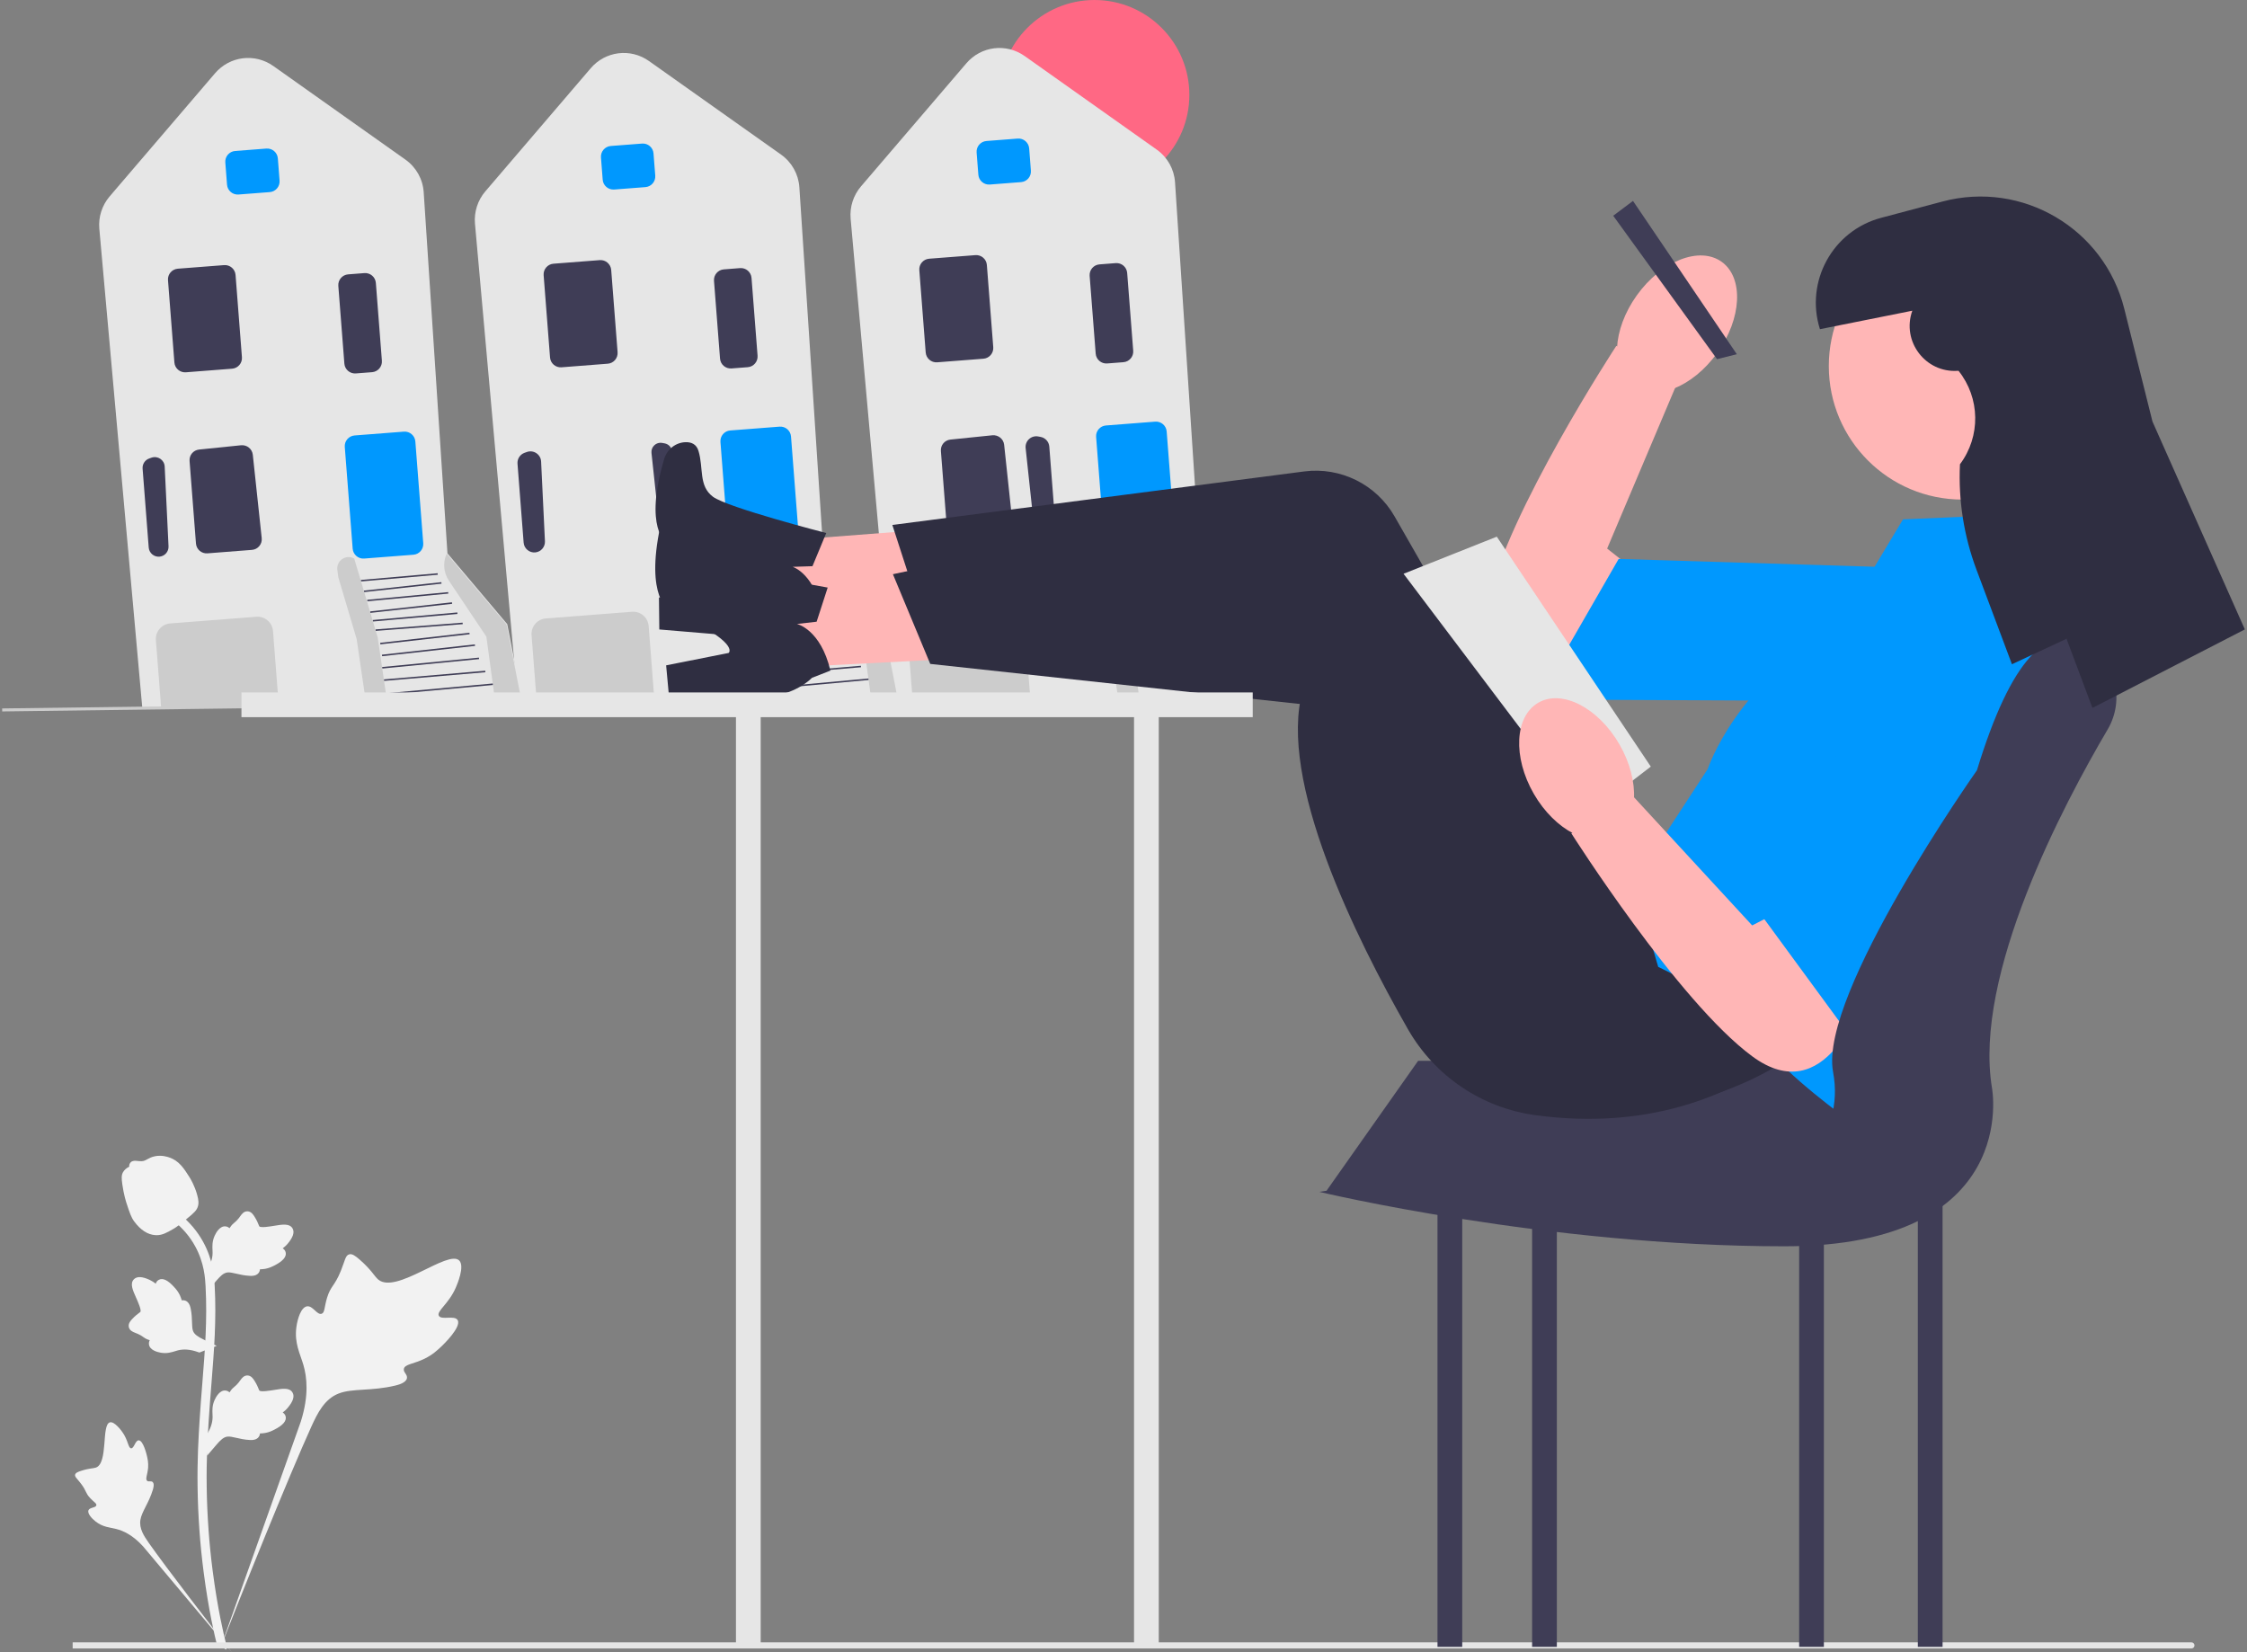 <svg width="136" height="100" viewBox="0 0 136 100" fill="none" xmlns="http://www.w3.org/2000/svg">
<rect x="0" y="0" width="136" height="100" fill="#808080" stroke="none"/>
<g clip-path="url(#clip0_332_8725)">
<path d="M66.244 11.483C69.415 11.483 71.986 8.913 71.986 5.742C71.986 2.571 69.415 0 66.244 0C63.074 0 60.503 2.571 60.503 5.742C60.503 8.913 63.074 11.483 66.244 11.483Z" fill="#FF6884"/>
<path d="M60.574 42.15L54.086 42.24L51.485 13.237C51.422 12.533 51.649 11.821 52.109 11.284L58.489 3.831C59.382 2.788 60.9 2.6 62.021 3.394L70.011 9.055C70.663 9.517 71.067 10.239 71.119 11.036L72.556 32.888L76.169 37.166L76.177 37.175L77.102 41.922L60.574 42.15Z" fill="#E6E6E6"/>
<path d="M59.215 10.575L59.11 9.229C59.083 8.873 59.349 8.562 59.705 8.534L61.596 8.387C61.951 8.36 62.263 8.627 62.291 8.982L62.395 10.328C62.422 10.683 62.156 10.995 61.801 11.022L59.909 11.169C59.554 11.197 59.242 10.93 59.215 10.575V10.575Z" fill="#0098FE"/>
<path d="M56.028 21.334L55.642 16.354C55.614 15.998 55.881 15.687 56.236 15.659L59.036 15.442C59.391 15.414 59.703 15.681 59.73 16.036L60.117 21.017C60.144 21.372 59.878 21.684 59.523 21.711L56.723 21.929C56.367 21.956 56.056 21.689 56.028 21.334V21.334Z" fill="#3F3D56"/>
<path d="M63.262 32.501C62.923 32.516 62.629 32.262 62.592 31.924L62.077 27.122C62.055 26.916 62.129 26.719 62.28 26.578C62.432 26.438 62.635 26.38 62.837 26.417L62.982 26.444C63.269 26.497 63.486 26.738 63.509 27.029L63.879 31.805C63.893 31.982 63.836 32.152 63.718 32.284C63.606 32.411 63.453 32.487 63.286 32.5C63.278 32.5 63.27 32.501 63.262 32.501Z" fill="#3F3D56"/>
<path d="M57.336 32.293L56.948 27.298C56.921 26.945 57.175 26.641 57.527 26.605L60.067 26.345C60.419 26.313 60.738 26.567 60.776 26.92L61.315 31.965C61.333 32.141 61.282 32.312 61.169 32.447C61.056 32.583 60.898 32.665 60.722 32.678L58.03 32.887C57.675 32.915 57.364 32.648 57.336 32.293V32.293Z" fill="#3F3D56"/>
<path d="M72.642 34.539L74.912 37.93L75.45 41.9L77.046 41.878L76.135 37.195L72.511 32.906C72.268 33.436 72.318 34.054 72.642 34.539Z" fill="#CCCCCC"/>
<path d="M75.298 40.764L68.831 41.355L68.839 41.445L75.306 40.854L75.298 40.764Z" fill="#3F3D56"/>
<path d="M74.843 39.992L68.709 40.517L68.717 40.607L74.851 40.083L74.843 39.992Z" fill="#3F3D56"/>
<path d="M74.461 39.197L68.599 39.768L68.608 39.858L74.47 39.288L74.461 39.197Z" fill="#3F3D56"/>
<path d="M74.216 38.397L68.592 39.022L68.602 39.112L74.226 38.487L74.216 38.397Z" fill="#3F3D56"/>
<path d="M73.887 37.692L68.484 38.303L68.495 38.394L73.897 37.783L73.887 37.692Z" fill="#3F3D56"/>
<path d="M73.476 37.082L68.199 37.491L68.206 37.582L73.483 37.173L73.476 37.082Z" fill="#3F3D56"/>
<path d="M73.152 36.465L68.029 36.923L68.037 37.014L73.161 36.556L73.152 36.465Z" fill="#3F3D56"/>
<path d="M72.83 35.851L67.874 36.402L67.884 36.492L72.84 35.942L72.83 35.851Z" fill="#3F3D56"/>
<path d="M72.6 35.232L67.7 35.7L67.709 35.79L72.609 35.323L72.6 35.232Z" fill="#3F3D56"/>
<path d="M72.187 34.631L67.5 35.143L67.51 35.233L72.197 34.722L72.187 34.631Z" fill="#3F3D56"/>
<path d="M71.963 34.091L67.31 34.498L67.317 34.589L71.971 34.182L71.963 34.091Z" fill="#3F3D56"/>
<path d="M66.821 32.608L66.343 26.446C66.315 26.091 66.582 25.779 66.937 25.752L69.919 25.52C70.274 25.493 70.586 25.76 70.613 26.115L71.091 32.277C71.119 32.632 70.852 32.944 70.497 32.971L67.515 33.203C67.16 33.23 66.849 32.963 66.821 32.608Z" fill="#0098FE"/>
<path d="M60.574 42.151L55.27 42.224L55.227 42.224L54.91 38.14C54.87 37.623 55.258 37.17 55.774 37.13L60.988 36.725C61.504 36.685 61.957 37.073 61.997 37.59L62.34 42.014L62.295 42.017L60.574 42.151Z" fill="#CCCCCC"/>
<path d="M66.317 21.404L65.951 16.696C65.924 16.341 66.19 16.029 66.546 16.002L67.528 15.925C67.884 15.898 68.195 16.164 68.223 16.52L68.588 21.228C68.616 21.583 68.349 21.895 67.994 21.922L67.011 21.998C66.656 22.026 66.344 21.759 66.317 21.404V21.404Z" fill="#3F3D56"/>
<path d="M68.918 41.96L68.335 37.983L67.222 34.231L66.913 33.203C66.422 32.922 65.821 33.324 65.893 33.886L65.95 34.329L67.063 38.082L67.646 42.059" fill="#CCCCCC"/>
<path d="M37.837 42.453L31.349 42.542L28.748 13.539C28.685 12.835 28.912 12.123 29.372 11.586L35.751 4.133C36.644 3.09 38.163 2.902 39.283 3.696L47.274 9.357C47.925 9.819 48.329 10.541 48.382 11.338L49.818 33.19L53.432 37.468L53.44 37.477L54.364 42.224L37.837 42.453Z" fill="#E6E6E6"/>
<path d="M36.478 10.877L36.374 9.531C36.346 9.176 36.613 8.864 36.968 8.836L38.86 8.69C39.215 8.662 39.527 8.929 39.554 9.284L39.659 10.63C39.686 10.986 39.42 11.297 39.064 11.325L37.173 11.471C36.818 11.499 36.506 11.232 36.478 10.877Z" fill="#0098FE"/>
<path d="M33.291 21.636L32.904 16.656C32.877 16.3 33.143 15.989 33.499 15.961L36.299 15.744C36.654 15.716 36.965 15.983 36.993 16.338L37.38 21.319C37.407 21.674 37.141 21.986 36.785 22.013L33.985 22.231C33.63 22.258 33.318 21.991 33.291 21.636V21.636Z" fill="#3F3D56"/>
<path d="M39.606 26.947C39.476 27.067 39.412 27.238 39.431 27.414L39.946 32.217C39.977 32.507 40.23 32.724 40.522 32.712C40.675 32.706 40.813 32.639 40.913 32.526C41.014 32.412 41.063 32.266 41.052 32.114L40.681 27.338C40.662 27.088 40.476 26.881 40.229 26.835L40.084 26.809C40.035 26.799 39.986 26.797 39.938 26.801C39.815 26.81 39.699 26.861 39.606 26.947Z" fill="#3F3D56"/>
<path d="M31.926 33.289C31.789 33.176 31.707 33.017 31.693 32.841L31.322 28.065C31.3 27.773 31.477 27.502 31.752 27.405L31.891 27.356C32.085 27.288 32.295 27.315 32.466 27.43C32.637 27.545 32.741 27.729 32.751 27.935L32.983 32.76C32.999 33.099 32.748 33.395 32.41 33.433C32.402 33.434 32.395 33.435 32.387 33.435C32.219 33.448 32.056 33.397 31.926 33.289H31.926Z" fill="#3F3D56"/>
<path d="M49.906 34.841L52.175 38.232L52.714 42.202L54.31 42.18L53.398 37.497L49.775 33.208C49.532 33.738 49.581 34.356 49.906 34.841H49.906Z" fill="#CCCCCC"/>
<path d="M52.562 41.066L46.095 41.657L46.103 41.748L52.57 41.157L52.562 41.066Z" fill="#3F3D56"/>
<path d="M52.106 40.294L45.972 40.819L45.979 40.909L52.114 40.385L52.106 40.294Z" fill="#3F3D56"/>
<path d="M51.724 39.499L45.861 40.07L45.87 40.16L51.733 39.59L51.724 39.499Z" fill="#3F3D56"/>
<path d="M51.478 38.699L45.855 39.324L45.865 39.414L51.488 38.789L51.478 38.699Z" fill="#3F3D56"/>
<path d="M51.15 37.994L45.747 38.605L45.757 38.696L51.16 38.085L51.15 37.994Z" fill="#3F3D56"/>
<path d="M50.738 37.384L45.462 37.793L45.469 37.884L50.745 37.475L50.738 37.384Z" fill="#3F3D56"/>
<path d="M50.415 36.767L45.292 37.226L45.3 37.316L50.423 36.858L50.415 36.767Z" fill="#3F3D56"/>
<path d="M50.093 36.153L45.137 36.704L45.147 36.794L50.103 36.244L50.093 36.153Z" fill="#3F3D56"/>
<path d="M49.863 35.534L44.963 36.002L44.971 36.092L49.871 35.625L49.863 35.534Z" fill="#3F3D56"/>
<path d="M49.449 34.933L44.763 35.445L44.773 35.535L49.459 35.024L49.449 34.933Z" fill="#3F3D56"/>
<path d="M49.226 34.393L44.573 34.8L44.581 34.891L49.234 34.484L49.226 34.393Z" fill="#3F3D56"/>
<path d="M44.084 32.91L43.605 26.748C43.578 26.393 43.844 26.081 44.2 26.054L47.181 25.823C47.537 25.795 47.848 26.062 47.876 26.417L48.354 32.579C48.382 32.934 48.115 33.245 47.76 33.273L44.778 33.505C44.423 33.532 44.111 33.265 44.084 32.91Z" fill="#0098FE"/>
<path d="M37.837 42.453L32.532 42.526L32.49 42.526L32.173 38.442C32.133 37.925 32.52 37.472 33.037 37.432L38.25 37.028C38.767 36.987 39.22 37.375 39.26 37.892L39.603 42.316L39.558 42.319L37.837 42.453Z" fill="#CCCCCC"/>
<path d="M43.58 21.706L43.215 16.998C43.187 16.643 43.454 16.331 43.809 16.304L44.792 16.227C45.147 16.2 45.459 16.466 45.486 16.822L45.852 21.53C45.879 21.885 45.613 22.197 45.257 22.224L44.275 22.3C43.919 22.328 43.608 22.061 43.58 21.706V21.706Z" fill="#3F3D56"/>
<path d="M46.181 42.262L45.598 38.285L44.484 34.533L44.176 33.506C43.684 33.224 43.083 33.626 43.155 34.188L43.212 34.632L44.326 38.384L44.909 42.361" fill="#CCCCCC"/>
<path d="M15.1 42.755L8.612 42.844L6.011 13.841C5.948 13.137 6.176 12.425 6.635 11.889L13.015 4.435C13.908 3.392 15.426 3.204 16.547 3.998L24.537 9.659C25.189 10.121 25.593 10.843 25.645 11.64L27.082 33.492L30.696 37.77L30.703 37.779L31.628 42.527L15.1 42.755L15.1 42.755Z" fill="#E6E6E6"/>
<path d="M13.741 11.179L13.637 9.833C13.609 9.478 13.876 9.166 14.231 9.138L16.122 8.992C16.478 8.964 16.789 9.231 16.817 9.586L16.921 10.932C16.949 11.288 16.682 11.599 16.327 11.627L14.436 11.773C14.08 11.801 13.769 11.534 13.741 11.179Z" fill="#0098FE"/>
<path d="M10.555 21.938L10.168 16.958C10.14 16.602 10.407 16.291 10.762 16.263L13.562 16.046C13.918 16.018 14.229 16.285 14.257 16.64L14.643 21.621C14.671 21.976 14.404 22.288 14.049 22.315L11.249 22.533C10.894 22.56 10.582 22.294 10.555 21.938V21.938Z" fill="#3F3D56"/>
<path d="M9.03 27.75L9.169 27.701C9.548 27.568 9.949 27.837 9.968 28.239L10.2 33.064C10.216 33.38 9.983 33.654 9.668 33.69C9.33 33.728 9.028 33.478 9.001 33.139L8.631 28.363C8.61 28.092 8.774 27.84 9.03 27.75V27.75V27.75Z" fill="#3F3D56"/>
<path d="M11.861 32.897L11.474 27.902C11.446 27.549 11.7 27.245 12.052 27.209L14.592 26.949C14.947 26.916 15.263 27.171 15.301 27.524L15.84 32.569C15.859 32.745 15.807 32.916 15.694 33.051C15.582 33.187 15.423 33.269 15.247 33.282L12.556 33.491C12.2 33.519 11.889 33.252 11.861 32.897H11.861Z" fill="#3F3D56"/>
<path d="M27.168 35.143L29.438 38.534L29.977 42.504L31.573 42.482L30.661 37.799L27.037 33.51C26.794 34.04 26.844 34.658 27.168 35.143H27.168Z" fill="#CCCCCC"/>
<path d="M29.824 41.368L23.357 41.959L23.366 42.05L29.832 41.459L29.824 41.368Z" fill="#3F3D56"/>
<path d="M29.369 40.596L23.234 41.121L23.242 41.211L29.377 40.687L29.369 40.596Z" fill="#3F3D56"/>
<path d="M28.988 39.802L23.125 40.372L23.134 40.463L28.996 39.892L28.988 39.802Z" fill="#3F3D56"/>
<path d="M28.741 39.001L23.117 39.626L23.127 39.716L28.751 39.092L28.741 39.001Z" fill="#3F3D56"/>
<path d="M28.412 38.296L23.01 38.907L23.02 38.998L28.422 38.387L28.412 38.296Z" fill="#3F3D56"/>
<path d="M28.001 37.686L22.725 38.096L22.732 38.186L28.008 37.777L28.001 37.686Z" fill="#3F3D56"/>
<path d="M27.679 37.069L22.556 37.528L22.564 37.618L27.687 37.16L27.679 37.069Z" fill="#3F3D56"/>
<path d="M27.355 36.455L22.399 37.006L22.41 37.096L27.366 36.546L27.355 36.455Z" fill="#3F3D56"/>
<path d="M27.125 35.837L22.226 36.304L22.234 36.394L27.134 35.927L27.125 35.837Z" fill="#3F3D56"/>
<path d="M26.713 35.235L22.026 35.747L22.036 35.837L26.723 35.326L26.713 35.235Z" fill="#3F3D56"/>
<path d="M26.489 34.695L21.836 35.102L21.844 35.193L26.497 34.786L26.489 34.695Z" fill="#3F3D56"/>
<path d="M21.346 33.212L20.868 27.05C20.841 26.695 21.107 26.384 21.463 26.356L24.444 26.125C24.799 26.097 25.111 26.364 25.139 26.719L25.617 32.881C25.644 33.236 25.378 33.547 25.022 33.575L22.041 33.806C21.686 33.834 21.374 33.567 21.346 33.212H21.346Z" fill="#0098FE"/>
<path d="M15.1 42.755L9.796 42.828L9.753 42.828L9.436 38.744C9.396 38.227 9.784 37.774 10.301 37.734L15.514 37.33C16.031 37.289 16.483 37.677 16.524 38.194L16.867 42.618L16.821 42.621L15.1 42.755Z" fill="#CCCCCC"/>
<path d="M20.843 22.008L20.477 17.3C20.45 16.945 20.717 16.633 21.072 16.606L22.055 16.529C22.41 16.502 22.721 16.768 22.749 17.124L23.114 21.832C23.142 22.187 22.875 22.498 22.52 22.526L21.537 22.602C21.182 22.63 20.87 22.363 20.843 22.008V22.008Z" fill="#3F3D56"/>
<path d="M23.444 42.564L22.861 38.587L21.747 34.835L21.439 33.808C20.947 33.526 20.346 33.928 20.418 34.49L20.475 34.934L21.589 38.686L22.172 42.663" fill="#CCCCCC"/>
<path d="M83.217 41.801L0.131 42.878L0.133 43.06L83.22 41.983L83.217 41.801Z" fill="#CCCCCC"/>
<path d="M27.698 79.898C27.512 79.584 26.708 79.92 26.56 79.635C26.413 79.352 27.16 78.92 27.587 77.933C27.664 77.755 28.149 76.633 27.79 76.287C27.109 75.631 23.993 78.338 22.902 77.452C22.663 77.258 22.496 76.87 21.771 76.24C21.483 75.989 21.309 75.876 21.14 75.918C20.901 75.978 20.882 76.298 20.626 76.927C20.241 77.872 20.013 77.815 19.789 78.568C19.623 79.127 19.661 79.453 19.465 79.516C19.188 79.606 18.933 79.012 18.581 79.066C18.223 79.12 18.006 79.811 17.938 80.328C17.809 81.298 18.166 81.939 18.363 82.612C18.578 83.344 18.705 84.457 18.21 86.032L13.303 99.857C14.386 97.02 17.523 89.244 18.841 86.354C19.221 85.52 19.641 84.673 20.504 84.34C21.334 84.018 22.475 84.21 23.929 83.86C24.099 83.819 24.57 83.699 24.629 83.422C24.678 83.192 24.401 83.065 24.444 82.85C24.501 82.562 25.046 82.558 25.716 82.226C26.188 81.992 26.483 81.714 26.736 81.474C26.812 81.402 27.946 80.315 27.698 79.898H27.698V79.898Z" fill="#F2F2F2"/>
<path d="M8.394 87.176C8.186 87.177 8.119 87.668 7.937 87.659C7.755 87.649 7.759 87.158 7.397 86.663C7.332 86.574 6.922 86.012 6.648 86.089C6.13 86.234 6.559 88.544 5.81 88.824C5.645 88.885 5.407 88.856 4.888 89.029C4.682 89.098 4.576 89.151 4.548 89.246C4.509 89.381 4.66 89.483 4.895 89.79C5.248 90.251 5.154 90.347 5.459 90.674C5.686 90.917 5.856 90.992 5.831 91.107C5.795 91.269 5.43 91.223 5.355 91.41C5.278 91.602 5.555 91.908 5.789 92.09C6.228 92.433 6.645 92.443 7.032 92.541C7.454 92.646 8.037 92.905 8.667 93.603L14.036 100C12.957 98.65 10.045 94.867 9.007 93.386C8.707 92.959 8.413 92.508 8.498 91.989C8.58 91.488 9.003 90.984 9.251 90.169C9.28 90.074 9.357 89.808 9.238 89.699C9.14 89.609 8.997 89.708 8.904 89.625C8.779 89.514 8.934 89.245 8.965 88.821C8.986 88.521 8.934 88.296 8.89 88.103C8.876 88.045 8.67 87.175 8.394 87.176V87.176H8.394Z" fill="#F2F2F2"/>
<path d="M12.534 88.105L12.409 86.989L12.466 86.904C12.731 86.513 12.866 86.131 12.867 85.768C12.867 85.71 12.865 85.653 12.862 85.594C12.851 85.361 12.838 85.072 12.989 84.734C13.073 84.546 13.311 84.11 13.668 84.164C13.765 84.178 13.837 84.222 13.893 84.274C13.901 84.261 13.909 84.248 13.918 84.234C14.029 84.064 14.117 83.991 14.202 83.921C14.268 83.867 14.335 83.812 14.441 83.68C14.487 83.623 14.523 83.572 14.553 83.529C14.646 83.4 14.767 83.247 14.979 83.249C15.207 83.26 15.326 83.448 15.405 83.573C15.546 83.795 15.61 83.955 15.652 84.061C15.668 84.1 15.685 84.144 15.694 84.157C15.767 84.265 16.363 84.164 16.588 84.128C17.092 84.043 17.528 83.971 17.708 84.289C17.837 84.516 17.741 84.817 17.415 85.207C17.314 85.328 17.206 85.42 17.11 85.492C17.189 85.54 17.26 85.613 17.289 85.727C17.357 85.998 17.124 86.269 16.598 86.534C16.467 86.6 16.291 86.689 16.045 86.731C15.928 86.751 15.824 86.756 15.735 86.759C15.733 86.81 15.72 86.866 15.689 86.924C15.597 87.094 15.404 87.175 15.114 87.155C14.795 87.139 14.532 87.078 14.3 87.024C14.098 86.978 13.924 86.939 13.787 86.948C13.533 86.968 13.337 87.171 13.107 87.435L12.534 88.105H12.534Z" fill="#F2F2F2"/>
<path d="M13.115 81.459L12.067 81.863L11.97 81.829C11.525 81.672 11.121 81.639 10.77 81.73C10.714 81.744 10.659 81.761 10.603 81.779C10.38 81.848 10.104 81.935 9.739 81.874C9.535 81.84 9.054 81.721 9.015 81.361C9.004 81.265 9.028 81.183 9.064 81.117C9.05 81.112 9.035 81.107 9.019 81.102C8.827 81.038 8.734 80.971 8.645 80.906C8.576 80.857 8.505 80.806 8.351 80.737C8.284 80.707 8.226 80.685 8.177 80.666C8.029 80.609 7.849 80.532 7.798 80.325C7.751 80.102 7.902 79.939 8.003 79.831C8.182 79.639 8.321 79.536 8.413 79.468C8.446 79.444 8.484 79.416 8.495 79.404C8.58 79.305 8.332 78.754 8.239 78.547C8.03 78.08 7.849 77.677 8.111 77.422C8.298 77.24 8.614 77.256 9.073 77.472C9.216 77.54 9.333 77.621 9.427 77.696C9.453 77.607 9.505 77.519 9.609 77.463C9.853 77.328 10.174 77.484 10.564 77.926C10.662 78.036 10.792 78.184 10.896 78.412C10.944 78.519 10.976 78.619 11.001 78.705C11.051 78.693 11.109 78.691 11.172 78.707C11.36 78.753 11.487 78.919 11.542 79.204C11.607 79.517 11.614 79.787 11.622 80.024C11.628 80.232 11.634 80.411 11.678 80.541C11.762 80.781 12.008 80.919 12.322 81.074L13.115 81.459L13.115 81.459Z" fill="#F2F2F2"/>
<path d="M12.534 78.17L12.409 77.053L12.466 76.969C12.731 76.578 12.866 76.195 12.867 75.833C12.867 75.775 12.865 75.717 12.862 75.659C12.851 75.426 12.838 75.136 12.989 74.799C13.073 74.611 13.311 74.175 13.668 74.229C13.765 74.243 13.837 74.287 13.893 74.338C13.901 74.326 13.909 74.312 13.918 74.299C14.029 74.129 14.117 74.056 14.202 73.986C14.268 73.932 14.335 73.876 14.441 73.745C14.487 73.687 14.523 73.637 14.553 73.594C14.646 73.465 14.767 73.311 14.979 73.314C15.207 73.325 15.326 73.513 15.405 73.638C15.546 73.86 15.61 74.02 15.652 74.126C15.668 74.165 15.685 74.209 15.694 74.222C15.767 74.33 16.363 74.229 16.588 74.192C17.092 74.108 17.528 74.035 17.708 74.353C17.837 74.581 17.741 74.882 17.415 75.272C17.314 75.393 17.206 75.485 17.11 75.557C17.189 75.605 17.26 75.677 17.289 75.792C17.357 76.062 17.124 76.333 16.598 76.599C16.467 76.665 16.291 76.753 16.045 76.796C15.928 76.816 15.824 76.821 15.735 76.823C15.733 76.875 15.72 76.931 15.689 76.989C15.597 77.159 15.404 77.24 15.114 77.22C14.795 77.203 14.532 77.142 14.3 77.089C14.098 77.043 13.924 77.003 13.787 77.013C13.533 77.033 13.337 77.236 13.107 77.5L12.534 78.17H12.534Z" fill="#F2F2F2"/>
<path d="M13.677 99.839L13.443 99.692L13.386 99.422L13.443 99.692L13.17 99.723C13.166 99.698 13.151 99.64 13.129 99.549C13.006 99.05 12.634 97.531 12.324 95.138C12.107 93.469 11.984 91.752 11.959 90.035C11.934 88.315 12.015 87.014 12.08 85.967C12.13 85.178 12.19 84.427 12.248 83.695C12.405 81.739 12.552 79.892 12.442 77.847C12.418 77.39 12.367 76.44 11.812 75.429C11.49 74.842 11.046 74.322 10.493 73.882L10.837 73.45C11.447 73.936 11.938 74.512 12.296 75.164C12.912 76.285 12.967 77.32 12.994 77.818C13.105 79.899 12.956 81.764 12.798 83.739C12.74 84.468 12.68 85.216 12.631 86.002C12.566 87.038 12.486 88.329 12.511 90.026C12.536 91.723 12.657 93.418 12.871 95.067C13.178 97.429 13.544 98.926 13.665 99.417C13.729 99.68 13.742 99.735 13.677 99.839V99.839H13.677Z" fill="#F2F2F2"/>
<path d="M9.481 74.759C9.458 74.759 9.435 74.758 9.412 74.757C8.942 74.731 8.507 74.45 8.118 73.921C7.936 73.672 7.843 73.388 7.657 72.821C7.628 72.734 7.488 72.291 7.403 71.681C7.347 71.283 7.354 71.116 7.433 70.969C7.52 70.805 7.662 70.691 7.822 70.614C7.815 70.561 7.82 70.507 7.843 70.451C7.937 70.221 8.187 70.251 8.323 70.266C8.391 70.274 8.477 70.285 8.569 70.281C8.714 70.274 8.792 70.231 8.91 70.166C9.023 70.104 9.163 70.027 9.371 69.984C9.782 69.898 10.126 70.015 10.24 70.053C10.837 70.252 11.131 70.716 11.472 71.254C11.54 71.361 11.773 71.754 11.927 72.292C12.038 72.68 12.022 72.852 11.989 72.981C11.921 73.244 11.76 73.395 11.353 73.728C10.928 74.077 10.714 74.252 10.531 74.358C10.104 74.604 9.837 74.759 9.481 74.759V74.759H9.481Z" fill="#F2F2F2"/>
<path d="M132.821 99.588C132.821 99.69 132.738 99.773 132.636 99.773H4.398V99.403H132.636C132.738 99.403 132.821 99.486 132.821 99.588Z" fill="#E6E6E6"/>
<path d="M95.799 41.1C95.799 41.1 88.897 41.931 90.061 36.473C91.225 31.015 97.827 20.934 97.827 20.934L101.574 23.035L97.272 33.202L99.124 34.663L95.799 41.1V41.1L95.799 41.1Z" fill="#FFB6B6"/>
<path d="M118.42 34.456L117.447 42.456L93.073 42.337L97.969 33.829L118.42 34.456Z" fill="#0098FE"/>
<path d="M103.936 21.36C105.428 19.276 105.547 16.807 104.203 15.845C102.859 14.883 100.561 15.791 99.069 17.875C97.577 19.958 97.458 22.427 98.802 23.389C100.146 24.351 102.444 23.443 103.936 21.36Z" fill="#FFB6B6"/>
<path d="M117.574 64.956H116.077V99.675H117.574V64.956Z" fill="#3F3D56"/>
<path d="M110.39 64.956H108.894V99.675H110.39V64.956Z" fill="#3F3D56"/>
<path d="M70.134 43.107H68.638V99.675H70.134V43.107Z" fill="#E6E6E6"/>
<path d="M94.228 64.956H92.731V99.675H94.228V64.956Z" fill="#3F3D56"/>
<path d="M88.501 64.956H87.005V99.675H88.501V64.956Z" fill="#3F3D56"/>
<path d="M114.73 64.208H85.831L80.287 72.071L109.043 73.785L114.73 64.208Z" fill="#3F3D56"/>
<path d="M61.814 37.304L61.945 31.602L44.503 32.943L44.414 36.807L61.814 37.304Z" fill="#FFB6B6"/>
<path d="M50.009 32.262L49.175 34.269L47.977 34.307C47.977 34.307 49.379 34.737 49.769 37.286L48.618 37.631C48.618 37.631 47.513 38.662 45.446 38.562L39.905 38.099L39.884 36.167L43.713 35.724C43.713 35.724 44.567 35.163 40.343 32.855C40.343 32.855 38.943 31.999 40.202 27.774C40.375 27.193 40.897 26.776 41.503 26.763C41.837 26.756 42.151 26.876 42.276 27.291C42.594 28.348 42.272 29.402 43.147 30.062C44.022 30.722 50.009 32.262 50.009 32.262L50.009 32.262Z" fill="#2F2E41"/>
<path d="M112.567 59.106C112.567 59.106 106.549 69.341 92.932 67.496C89.691 67.058 86.84 65.131 85.216 62.293C82.076 56.807 77.309 47.201 78.855 41.762L55.823 37.367L54.009 31.773L78.934 28.535C81.139 28.249 83.299 29.321 84.404 31.25L96.545 52.455L100.165 52.85L112.567 59.106V59.106Z" fill="#2F2E41"/>
<path d="M62.268 39.639L61.94 33.944L44.663 36.684L44.885 40.543L62.268 39.639Z" fill="#FFB6B6"/>
<path d="M50.096 35.562L49.426 37.63L48.235 37.765C48.235 37.765 49.668 38.08 50.261 40.589L49.142 41.026C49.142 41.026 48.123 42.143 46.055 42.209L40.495 42.193L40.318 40.27L44.1 39.52C44.1 39.52 44.905 38.892 40.509 36.931C40.509 36.931 39.045 36.191 39.96 31.878C40.086 31.285 40.573 30.828 41.175 30.766C41.508 30.732 41.83 30.826 41.988 31.23C42.391 32.258 42.154 33.334 43.079 33.922C44.005 34.509 50.096 35.562 50.096 35.562L50.096 35.562H50.096Z" fill="#2F2E41"/>
<path d="M114.611 57.286C114.611 57.286 109.436 67.973 95.715 67.23C92.449 67.053 89.452 65.362 87.605 62.663C84.034 57.448 78.51 48.257 79.613 42.711L56.303 40.183L54.044 34.754L78.628 29.521C80.803 29.058 83.042 29.953 84.298 31.787L98.107 51.946L101.746 52.049L114.611 57.286H114.611Z" fill="#2F2E41"/>
<path d="M98.837 12.16L97.64 13.058L103.925 21.738L105.122 21.439L98.837 12.16Z" fill="#3F3D56"/>
<path d="M115.179 31.435L122.063 31.135L125.056 44.604C125.056 44.604 118.771 68.249 111.288 67.351C111.288 67.351 106.649 63.909 106.649 62.711C106.649 61.514 100.364 58.521 100.364 58.521L98.867 53.433L103.357 46.549C103.357 46.549 105.152 41.162 111.138 38.169L115.179 31.435L115.179 31.435V31.435Z" fill="#0098FE"/>
<path d="M75.821 41.91H14.614V43.406H44.544V99.675H46.041V43.406H75.821V41.91Z" fill="#E6E6E6"/>
<path d="M118.771 30.237C123.234 30.237 126.852 26.619 126.852 22.156C126.852 17.693 123.234 14.075 118.771 14.075C114.307 14.075 110.689 17.693 110.689 22.156C110.689 26.619 114.307 30.237 118.771 30.237Z" fill="#FFB6B6"/>
<path d="M90.594 32.482L84.95 34.727L96.024 49.392L99.915 46.399L90.594 32.482Z" fill="#E6E6E6"/>
<path d="M112.635 60.616C112.635 60.616 110.54 67.246 106.051 63.931C101.561 60.616 95.107 50.44 95.107 50.44L98.568 47.896L106.051 56.012L108.146 54.929L112.635 60.616L112.635 60.616Z" fill="#FFB6B6"/>
<path d="M115.928 37.271L122.812 41.461L112.635 63.609L106.051 54.63L115.928 37.271Z" fill="#0098FE"/>
<path d="M97.745 50.567C99.176 49.74 99.298 47.271 98.017 45.053C96.736 42.834 94.537 41.705 93.106 42.531C91.674 43.358 91.552 45.827 92.833 48.045C94.114 50.264 96.313 51.393 97.745 50.567Z" fill="#FFB6B6"/>
<path d="M119.654 46.623C121.728 39.824 123.954 37.672 126.294 39.02C128.075 40.045 128.611 42.379 127.567 44.149C124.906 48.662 119.424 59.001 120.566 65.854C120.566 65.854 122.362 75.432 107.996 75.432C93.629 75.432 79.861 72.139 79.861 72.139L87.344 70.942L104.36 72.157C108.248 72.435 111.524 69.109 111.005 65.246C110.988 65.118 110.967 64.989 110.944 64.859C110.091 60.167 119.654 46.623 119.654 46.623V46.623Z" fill="#3F3D56"/>
<path d="M115.743 18.806C115.083 20.655 116.533 22.574 118.492 22.444L118.538 22.44C119.855 24.086 119.891 26.414 118.627 28.1C118.523 30.273 118.863 32.444 119.627 34.481L121.773 40.204L125.077 38.662L126.645 42.847L135.87 38.095L130.279 25.515L128.573 18.691C127.359 13.835 122.406 10.913 117.569 12.197L113.858 13.183C110.926 13.962 109.238 17.032 110.152 19.924V19.924L115.743 18.806" fill="#2F2E41"/>
</g>
<defs>
<clipPath id="clip0_332_8725">
<rect width="135.738" height="100" fill="white" transform="translate(0.131)"/>
</clipPath>
</defs>
</svg>
